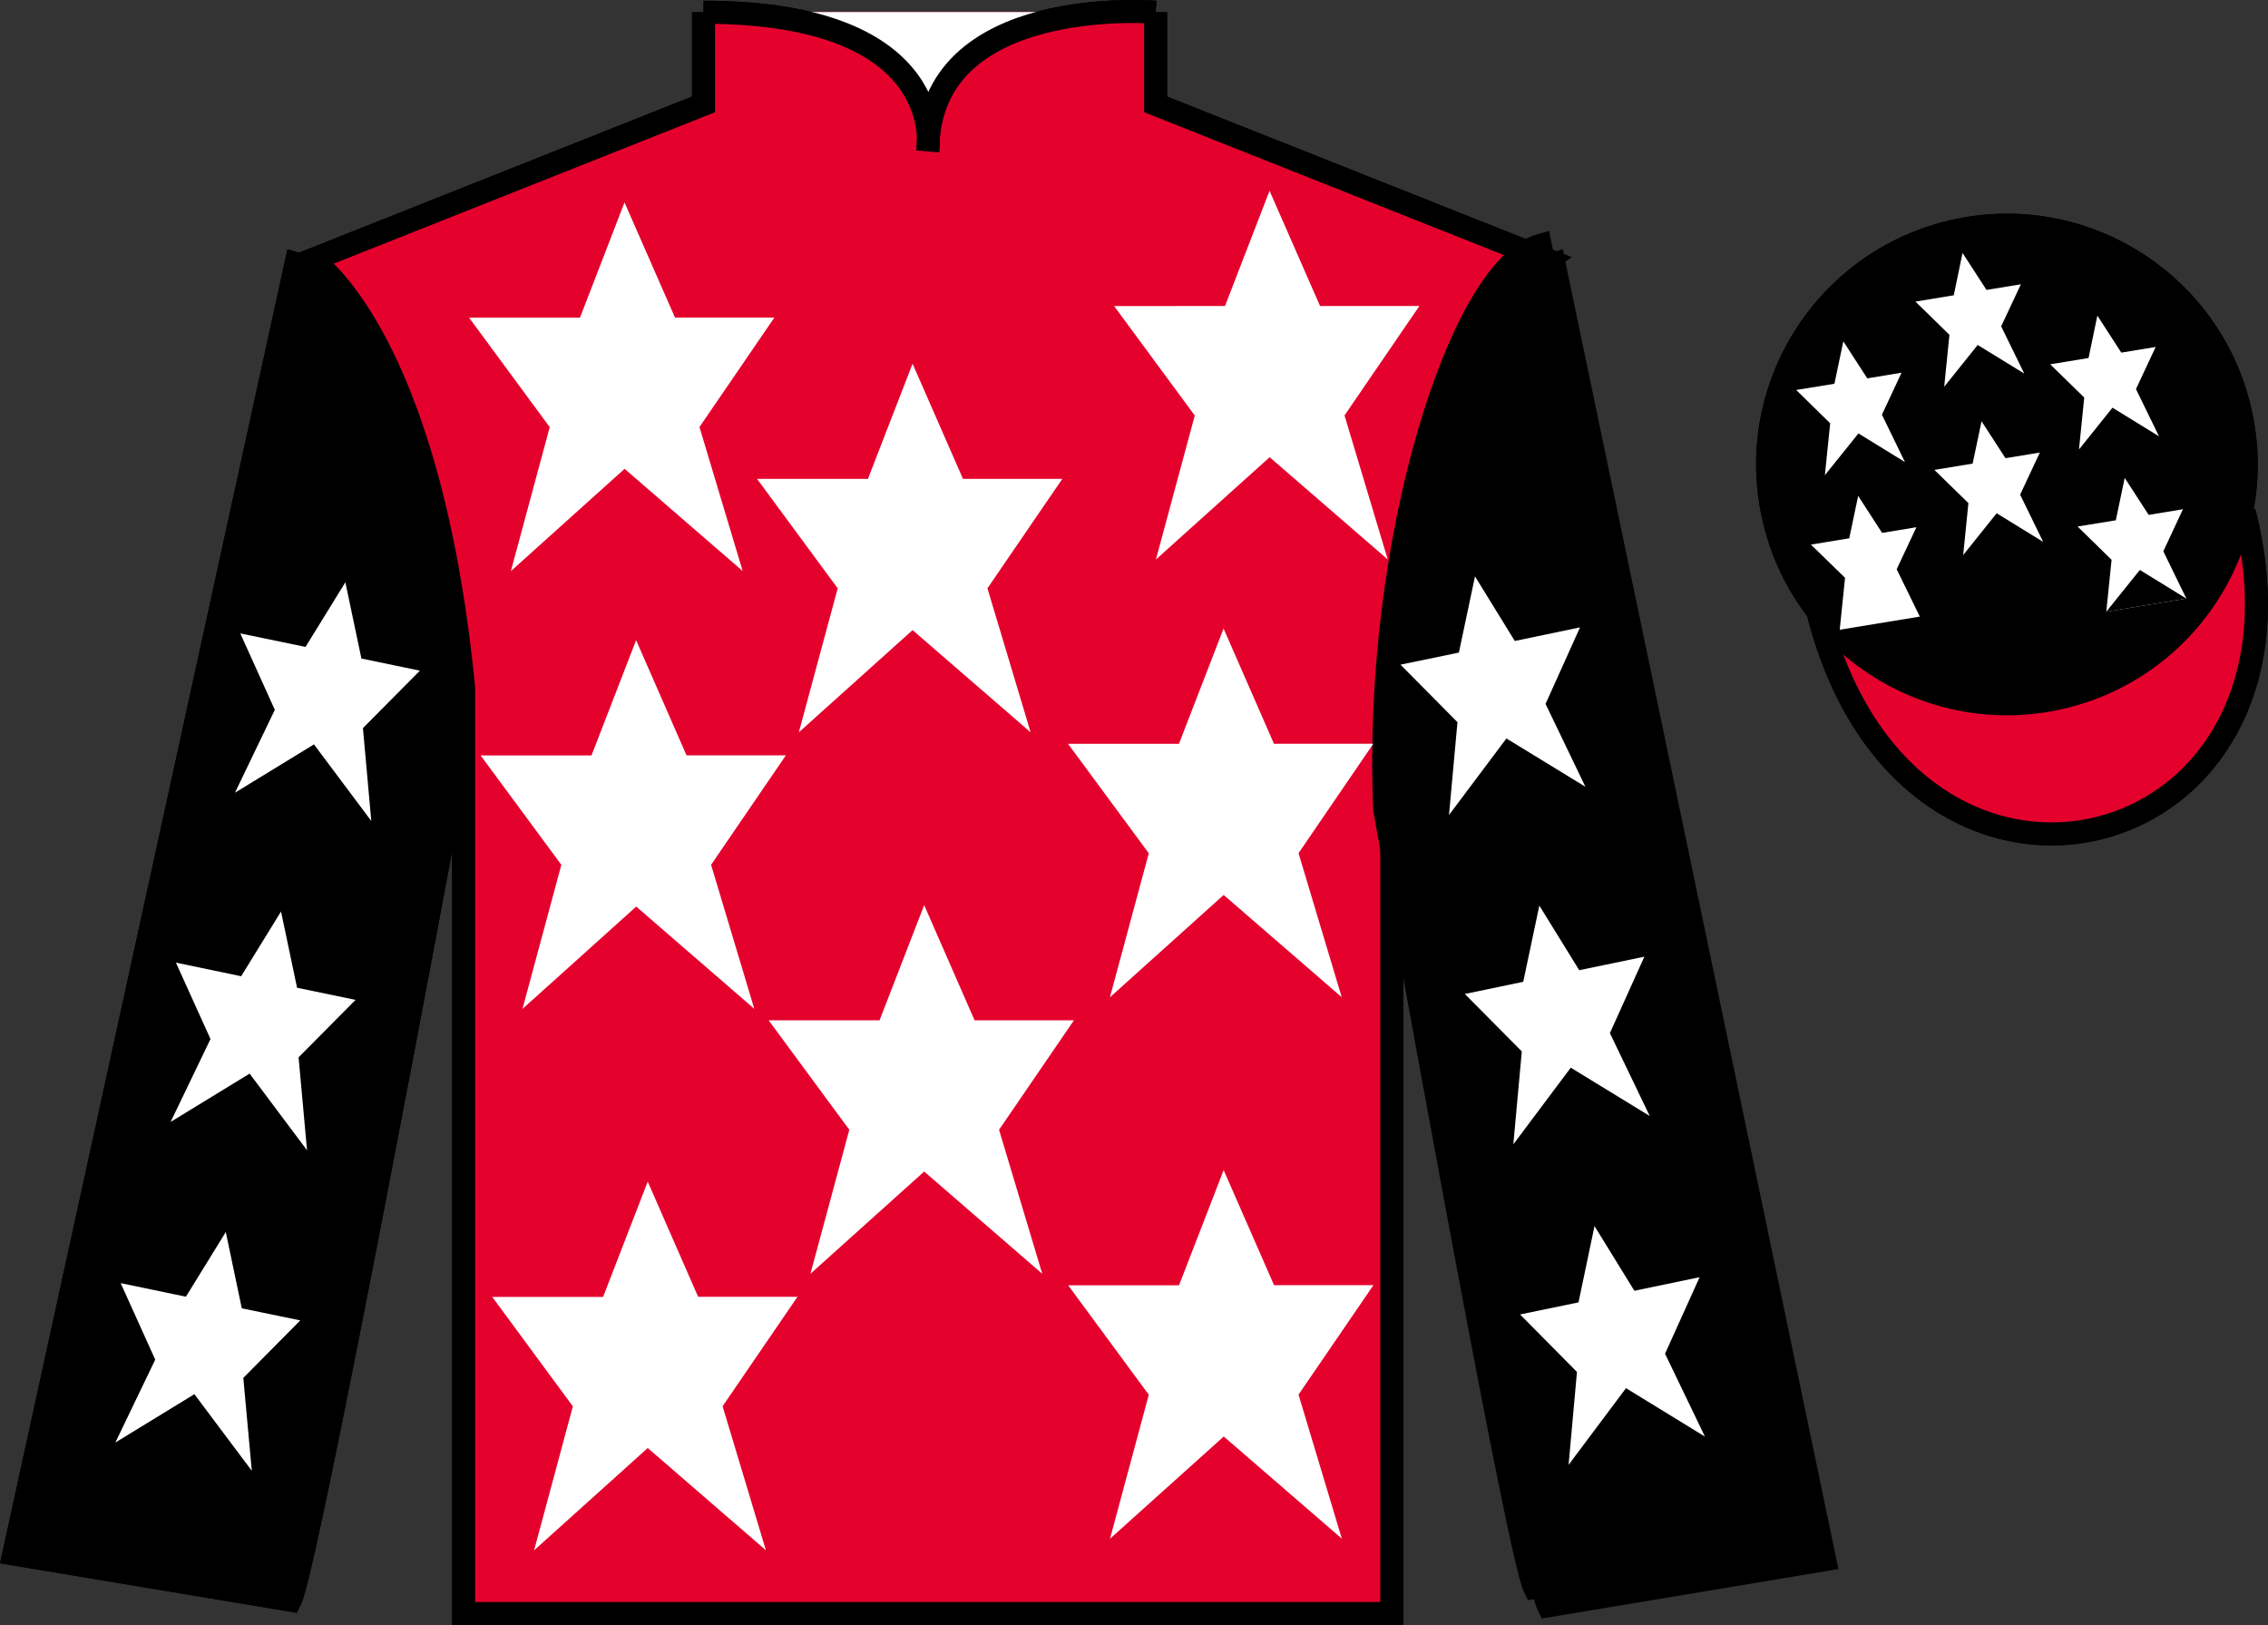 <?xml version="1.0" encoding="UTF-8"?>
<svg xmlns="http://www.w3.org/2000/svg" xmlns:xlink="http://www.w3.org/1999/xlink" width="98.45pt" height="70.53pt" viewBox="0 0 98.45 70.53" version="1.1">
<rect x="0" y="0" width="98.45" height="70.53" fill="#333333" stroke="none"/>
<g id="surface0">
<path style="fill-rule:nonzero;fill:rgb(100%,100%,100%);fill-opacity:1;stroke-width:10;stroke-linecap:butt;stroke-linejoin:miter;stroke:rgb(0%,0%,0%);stroke-opacity:1;stroke-miterlimit:4;" d="M 305.391 699.987 L 305.391 659.987 L 135.391 592.487 C 135.391 592.487 186.25 559.987 201.25 406.667 C 201.25 406.667 201.25 256.667 201.25 4.987 L 604.141 4.987 L 604.141 408.347 C 604.141 408.347 622.07 558.347 671.641 592.487 L 501.641 659.987 L 501.641 699.987 " transform="matrix(0.1,0,0,-0.1,0,70.53)"/>
<path style="fill-rule:nonzero;fill:rgb(100%,100%,100%);fill-opacity:1;stroke-width:10;stroke-linecap:butt;stroke-linejoin:miter;stroke:rgb(0%,0%,0%);stroke-opacity:1;stroke-miterlimit:4;" d="M 501.641 699.987 C 501.641 699.987 402.773 708.347 402.773 639.987 C 402.773 639.987 412.891 699.987 305.391 699.987 " transform="matrix(0.1,0,0,-0.1,0,70.53)"/>
<path style=" stroke:none;fill-rule:nonzero;fill:rgb(0%,41.248%,70.611%);fill-opacity:1;" d="M 79.207 67.695 L 67.457 11.445 C 63.957 12.445 60.207 24.445 60.707 35.945 C 60.707 35.945 66.457 68.195 67.207 69.695 L 79.207 67.695 "/>
<path style="fill:none;stroke-width:10;stroke-linecap:butt;stroke-linejoin:miter;stroke:rgb(0%,0%,0%);stroke-opacity:1;stroke-miterlimit:4;" d="M 792.07 28.347 L 674.57 590.847 C 639.57 580.847 602.07 460.847 607.07 345.847 C 607.07 345.847 664.57 23.347 672.07 8.347 L 792.07 28.347 Z M 792.07 28.347 " transform="matrix(0.1,0,0,-0.1,0,70.53)"/>
<path style="fill-rule:nonzero;fill:rgb(89.43%,1.152%,17.935%);fill-opacity:1;stroke-width:10;stroke-linecap:butt;stroke-linejoin:miter;stroke:rgb(0%,0%,0%);stroke-opacity:1;stroke-miterlimit:4;" d="M 789.258 439.245 C 828.984 283.62 1012.891 331.198 974.141 483.191 " transform="matrix(0.1,0,0,-0.1,0,70.53)"/>
<path style=" stroke:none;fill-rule:nonzero;fill:rgb(0%,41.248%,70.611%);fill-opacity:1;" d="M 16.957 14.645 L 62.07 14.645 L 59.16 23.859 L 19.863 23.859 L 16.957 14.645 "/>
<path style=" stroke:none;fill-rule:nonzero;fill:rgb(0%,41.248%,70.611%);fill-opacity:1;" d="M 20.352 43.75 L 58.672 43.75 L 58.672 34.047 L 20.352 34.047 L 20.352 43.75 Z M 20.352 43.75 "/>
<path style=" stroke:none;fill-rule:nonzero;fill:rgb(0%,41.248%,70.611%);fill-opacity:1;" d="M 20.473 64.125 L 58.672 64.125 L 58.672 53.938 L 20.473 53.938 L 20.473 64.125 Z M 20.473 64.125 "/>
<path style=" stroke:none;fill-rule:nonzero;fill:rgb(89.43%,1.152%,17.935%);fill-opacity:1;" d="M 89.684 30.223 C 95.242 28.805 98.598 23.148 97.18 17.594 C 95.762 12.035 90.105 8.68 84.551 10.098 C 78.992 11.516 75.637 17.172 77.055 22.727 C 78.473 28.285 84.129 31.641 89.684 30.223 "/>
<path style="fill:none;stroke-width:10;stroke-linecap:butt;stroke-linejoin:miter;stroke:rgb(0%,0%,0%);stroke-opacity:1;stroke-miterlimit:4;" d="M 896.836 403.073 C 952.422 417.253 985.977 473.816 971.797 529.362 C 957.617 584.948 901.055 618.503 845.508 604.323 C 789.922 590.144 756.367 533.581 770.547 478.034 C 784.727 422.448 841.289 388.894 896.836 403.073 Z M 896.836 403.073 " transform="matrix(0.1,0,0,-0.1,0,70.53)"/>
<path style=" stroke:none;fill-rule:nonzero;fill:rgb(89.43%,1.152%,17.935%);fill-opacity:1;" d="M 87.531 21.84 C 88.465 21.602 89.027 20.652 88.789 19.719 C 88.551 18.785 87.602 18.219 86.668 18.457 C 85.73 18.695 85.168 19.648 85.406 20.582 C 85.645 21.516 86.594 22.078 87.531 21.84 "/>
<path style="fill:none;stroke-width:10;stroke-linecap:butt;stroke-linejoin:miter;stroke:rgb(0%,0%,0%);stroke-opacity:1;stroke-miterlimit:4;" d="M 875.312 486.902 C 884.648 489.284 890.273 498.777 887.891 508.113 C 885.508 517.448 876.016 523.112 866.68 520.73 C 857.305 518.347 851.68 508.816 854.062 499.48 C 856.445 490.144 865.938 484.519 875.312 486.902 Z M 875.312 486.902 " transform="matrix(0.1,0,0,-0.1,0,70.53)"/>
<path style=" stroke:none;fill-rule:nonzero;fill:rgb(0%,69.305%,92.169%);fill-opacity:1;" d="M 12.602 69.445 C 13.352 67.945 19.352 35.695 19.352 35.695 C 19.852 24.195 16.352 12.445 12.852 11.445 L 0.602 67.445 L 12.602 69.445 "/>
<path style="fill:none;stroke-width:10;stroke-linecap:butt;stroke-linejoin:miter;stroke:rgb(0%,0%,0%);stroke-opacity:1;stroke-miterlimit:4;" d="M 126.016 10.847 C 133.516 25.847 193.516 348.347 193.516 348.347 C 198.516 463.347 163.516 580.847 128.516 590.847 L 6.016 30.847 L 126.016 10.847 Z M 126.016 10.847 " transform="matrix(0.1,0,0,-0.1,0,70.53)"/>
<path style="fill-rule:nonzero;fill:rgb(89.43%,1.152%,17.935%);fill-opacity:1;stroke-width:10;stroke-linecap:butt;stroke-linejoin:miter;stroke:rgb(0%,0%,0%);stroke-opacity:1;stroke-miterlimit:4;" d="M 305.391 699.987 L 305.391 659.987 L 135.391 592.487 C 135.391 592.487 186.25 559.987 201.25 406.667 C 201.25 406.667 201.25 256.667 201.25 4.987 L 604.141 4.987 L 604.141 408.347 C 604.141 408.347 622.07 558.347 671.641 592.487 L 501.641 659.987 L 501.641 699.987 " transform="matrix(0.1,0,0,-0.1,0,70.53)"/>
<path style="fill-rule:nonzero;fill:rgb(100%,100%,100%);fill-opacity:1;stroke-width:10;stroke-linecap:butt;stroke-linejoin:miter;stroke:rgb(0%,0%,0%);stroke-opacity:1;stroke-miterlimit:4;" d="M 501.641 699.987 C 501.641 699.987 402.773 708.347 402.773 639.987 C 402.773 639.987 412.891 699.987 305.391 699.987 " transform="matrix(0.1,0,0,-0.1,0,70.53)"/>
<path style=" stroke:none;fill-rule:nonzero;fill:rgb(0%,0%,0%);fill-opacity:1;" d="M 78.609 66.898 L 66.859 10.648 C 63.359 11.648 59.609 23.648 60.109 35.148 C 60.109 35.148 65.859 67.398 66.609 68.898 L 78.609 66.898 "/>
<path style="fill:none;stroke-width:10;stroke-linecap:butt;stroke-linejoin:miter;stroke:rgb(0%,0%,0%);stroke-opacity:1;stroke-miterlimit:4;" d="M 786.094 36.316 L 668.594 598.816 C 633.594 588.816 596.094 468.816 601.094 353.816 C 601.094 353.816 658.594 31.316 666.094 16.316 L 786.094 36.316 Z M 786.094 36.316 " transform="matrix(0.1,0,0,-0.1,0,70.53)"/>
<path style="fill-rule:nonzero;fill:rgb(89.43%,1.152%,17.935%);fill-opacity:1;stroke-width:10;stroke-linecap:butt;stroke-linejoin:miter;stroke:rgb(0%,0%,0%);stroke-opacity:1;stroke-miterlimit:4;" d="M 789.258 439.245 C 828.984 283.62 1012.891 331.198 974.141 483.191 " transform="matrix(0.1,0,0,-0.1,0,70.53)"/>
<path style=" stroke:none;fill-rule:nonzero;fill:rgb(0%,0%,0%);fill-opacity:1;" d="M 89.684 30.223 C 95.242 28.805 98.598 23.148 97.18 17.594 C 95.762 12.035 90.105 8.68 84.551 10.098 C 78.992 11.516 75.637 17.172 77.055 22.727 C 78.473 28.285 84.129 31.641 89.684 30.223 "/>
<path style="fill:none;stroke-width:10;stroke-linecap:butt;stroke-linejoin:miter;stroke:rgb(0%,0%,0%);stroke-opacity:1;stroke-miterlimit:4;" d="M 896.836 403.073 C 952.422 417.253 985.977 473.816 971.797 529.362 C 957.617 584.948 901.055 618.503 845.508 604.323 C 789.922 590.144 756.367 533.581 770.547 478.034 C 784.727 422.448 841.289 388.894 896.836 403.073 Z M 896.836 403.073 " transform="matrix(0.1,0,0,-0.1,0,70.53)"/>
<path style=" stroke:none;fill-rule:nonzero;fill:rgb(0%,0%,0%);fill-opacity:1;" d="M 12.602 69.445 C 13.352 67.945 19.352 35.695 19.352 35.695 C 19.852 24.195 16.352 12.445 12.852 11.445 L 0.602 67.445 L 12.602 69.445 "/>
<path style="fill:none;stroke-width:10;stroke-linecap:butt;stroke-linejoin:miter;stroke:rgb(0%,0%,0%);stroke-opacity:1;stroke-miterlimit:4;" d="M 126.016 10.847 C 133.516 25.847 193.516 348.347 193.516 348.347 C 198.516 463.347 163.516 580.847 128.516 590.847 L 6.016 30.847 L 126.016 10.847 Z M 126.016 10.847 " transform="matrix(0.1,0,0,-0.1,0,70.53)"/>
<path style=" stroke:none;fill-rule:nonzero;fill:rgb(100%,100%,100%);fill-opacity:1;" d="M 40.117 39.285 L 38.18 44.285 L 33.367 44.285 L 36.867 49.035 L 35.18 55.285 L 40.117 50.848 L 45.242 55.285 L 43.367 49.035 L 46.617 44.285 L 42.305 44.285 L 40.117 39.285 "/>
<path style=" stroke:none;fill-rule:nonzero;fill:rgb(100%,100%,100%);fill-opacity:1;" d="M 53.113 27.281 L 51.176 32.285 L 46.363 32.285 L 49.867 37.035 L 48.18 43.285 L 53.117 38.844 L 58.242 43.281 L 56.367 37.031 L 59.613 32.281 L 55.301 32.281 L 53.113 27.281 "/>
<path style=" stroke:none;fill-rule:nonzero;fill:rgb(100%,100%,100%);fill-opacity:1;" d="M 39.613 15.785 L 37.676 20.785 L 32.863 20.785 L 36.363 25.535 L 34.676 31.785 L 39.613 27.348 L 44.738 31.785 L 42.863 25.535 L 46.113 20.785 L 41.801 20.785 L 39.613 15.785 "/>
<path style=" stroke:none;fill-rule:nonzero;fill:rgb(100%,100%,100%);fill-opacity:1;" d="M 53.117 50.785 L 51.18 55.785 L 46.367 55.785 L 49.867 60.535 L 48.184 66.785 L 53.121 62.348 L 58.246 66.781 L 56.367 60.531 L 59.617 55.781 L 55.305 55.781 L 53.117 50.785 "/>
<path style=" stroke:none;fill-rule:nonzero;fill:rgb(100%,100%,100%);fill-opacity:1;" d="M 28.117 51.285 L 26.18 56.289 L 21.367 56.289 L 24.867 61.039 L 23.184 67.289 L 28.117 62.848 L 33.246 67.285 L 31.367 61.035 L 34.617 56.285 L 30.305 56.285 L 28.117 51.285 "/>
<path style=" stroke:none;fill-rule:nonzero;fill:rgb(100%,100%,100%);fill-opacity:1;" d="M 27.613 27.785 L 25.676 32.789 L 20.863 32.789 L 24.367 37.535 L 22.68 43.789 L 27.617 39.348 L 32.742 43.785 L 30.867 37.535 L 34.113 32.785 L 29.801 32.785 L 27.613 27.785 "/>
<path style=" stroke:none;fill-rule:nonzero;fill:rgb(100%,100%,100%);fill-opacity:1;" d="M 27.109 8.785 L 25.176 13.789 L 20.363 13.789 L 23.863 18.539 L 22.176 24.789 L 27.113 20.348 L 32.238 24.785 L 30.363 18.535 L 33.613 13.785 L 29.301 13.785 L 27.109 8.785 "/>
<path style=" stroke:none;fill-rule:nonzero;fill:rgb(100%,100%,100%);fill-opacity:1;" d="M 55.109 8.281 L 53.176 13.281 L 48.363 13.285 L 51.863 18.035 L 50.176 24.285 L 55.113 19.844 L 60.238 24.281 L 58.363 18.031 L 61.613 13.281 L 57.301 13.281 L 55.109 8.281 "/>
<path style=" stroke:none;fill-rule:nonzero;fill:rgb(0%,0%,0%);fill-opacity:1;" d="M 13.195 39.164 L 11.465 41.969 L 8.637 41.383 L 10.133 44.699 L 8.402 48.297 L 11.832 46.199 L 14.324 49.523 L 13.957 45.492 L 16.43 43 L 13.895 42.473 L 13.195 39.164 "/>
<path style=" stroke:none;fill-rule:nonzero;fill:rgb(0%,0%,0%);fill-opacity:1;" d="M 10.797 53.074 L 9.07 55.879 L 6.238 55.293 L 7.738 58.613 L 6.008 62.207 L 9.434 60.109 L 11.926 63.438 L 11.559 59.406 L 14.031 56.91 L 11.496 56.383 L 10.797 53.074 "/>
<path style=" stroke:none;fill-rule:nonzero;fill:rgb(0%,0%,0%);fill-opacity:1;" d="M 15.988 24.875 L 14.258 27.68 L 11.426 27.09 L 12.926 30.41 L 11.195 34.008 L 14.625 31.91 L 17.117 35.234 L 16.75 31.203 L 19.223 28.707 L 16.684 28.184 L 15.988 24.875 "/>
<path style=" stroke:none;fill-rule:nonzero;fill:rgb(0%,0%,0%);fill-opacity:1;" d="M 67.816 38.906 L 69.547 41.711 L 72.379 41.125 L 70.879 44.441 L 72.609 48.039 L 69.18 45.941 L 66.688 49.266 L 67.055 45.234 L 64.582 42.742 L 67.121 42.215 L 67.816 38.906 "/>
<path style=" stroke:none;fill-rule:nonzero;fill:rgb(0%,0%,0%);fill-opacity:1;" d="M 70.215 52.816 L 71.945 55.621 L 74.773 55.035 L 73.277 58.352 L 75.008 61.949 L 71.578 59.852 L 69.086 63.176 L 69.453 59.145 L 66.98 56.652 L 69.516 56.125 L 70.215 52.816 "/>
<path style=" stroke:none;fill-rule:nonzero;fill:rgb(0%,0%,0%);fill-opacity:1;" d="M 65.023 24.613 L 66.754 27.422 L 69.586 26.832 L 68.086 30.152 L 69.816 33.746 L 66.387 31.648 L 63.895 34.977 L 64.262 30.945 L 61.789 28.449 L 64.328 27.922 L 65.023 24.613 "/>
<path style=" stroke:none;fill-rule:nonzero;fill:rgb(0%,0%,0%);fill-opacity:1;" d="M 88.523 26.684 L 87.484 25.082 L 87.098 26.918 "/>
<path style=" stroke:none;fill-rule:nonzero;fill:rgb(100%,100%,100%);fill-opacity:1;" d="M 91.043 13.699 L 90.66 15.539 L 88.996 15.812 L 90.473 17.254 L 90.246 19.508 L 91.699 17.695 L 93.719 18.938 L 92.719 16.887 L 93.574 15.059 L 92.082 15.305 L 91.043 13.699 "/>
<path style=" stroke:none;fill-rule:nonzero;fill:rgb(100%,100%,100%);fill-opacity:1;" d="M 94.906 25.98 L 93.906 23.926 L 94.758 22.102 L 93.27 22.348 L 92.23 20.742 L 91.844 22.582 L 90.184 22.852 L 91.66 24.297 L 91.43 26.551 "/>
<path style=" stroke:none;fill-rule:nonzero;fill:rgb(0%,0%,0%);fill-opacity:1;" d="M 91.43 26.551 L 92.887 24.738 L 94.906 25.98 "/>
<path style=" stroke:none;fill-rule:nonzero;fill:rgb(100%,100%,100%);fill-opacity:1;" d="M 80.016 14.816 L 79.629 16.656 L 77.969 16.926 L 79.445 18.371 L 79.215 20.625 L 80.672 18.812 L 82.691 20.055 L 81.691 18 L 82.543 16.176 L 81.055 16.422 L 80.016 14.816 "/>
<path style=" stroke:none;fill-rule:nonzero;fill:rgb(100%,100%,100%);fill-opacity:1;" d="M 86.016 18.285 L 85.629 20.121 L 83.969 20.395 L 85.445 21.836 L 85.219 24.09 L 86.672 22.277 L 88.691 23.52 L 87.691 21.469 L 88.547 19.641 L 87.055 19.887 L 86.016 18.285 "/>
<path style=" stroke:none;fill-rule:nonzero;fill:rgb(100%,100%,100%);fill-opacity:1;" d="M 83.336 26.762 L 82.332 24.707 L 83.188 22.883 L 81.699 23.129 L 80.66 21.523 L 80.273 23.363 L 78.609 23.637 L 80.09 25.078 L 79.859 27.332 "/>
<path style=" stroke:none;fill-rule:nonzero;fill:rgb(100%,100%,100%);fill-opacity:1;" d="M 85.191 10.98 L 84.809 12.816 L 83.145 13.09 L 84.621 14.531 L 84.395 16.785 L 85.848 14.973 L 87.871 16.215 L 86.867 14.164 L 87.723 12.34 L 86.23 12.582 L 85.191 10.98 "/>
<path style=" stroke:none;fill-rule:nonzero;fill:rgb(100%,100%,100%);fill-opacity:1;" d="M 12.199 39.562 L 10.469 42.371 L 7.637 41.781 L 9.137 45.098 L 7.406 48.695 L 10.836 46.598 L 13.328 49.926 L 12.961 45.891 L 15.434 43.398 L 12.895 42.871 L 12.199 39.562 "/>
<path style=" stroke:none;fill-rule:nonzero;fill:rgb(100%,100%,100%);fill-opacity:1;" d="M 9.801 53.473 L 8.07 56.281 L 5.238 55.691 L 6.738 59.012 L 5.008 62.609 L 8.438 60.512 L 10.93 63.836 L 10.562 59.805 L 13.035 57.309 L 10.496 56.785 L 9.801 53.473 "/>
<path style=" stroke:none;fill-rule:nonzero;fill:rgb(100%,100%,100%);fill-opacity:1;" d="M 14.992 25.273 L 13.262 28.078 L 10.43 27.492 L 11.93 30.809 L 10.199 34.406 L 13.629 32.309 L 16.117 35.633 L 15.754 31.602 L 18.227 29.109 L 15.688 28.582 L 14.992 25.273 "/>
<path style=" stroke:none;fill-rule:nonzero;fill:rgb(100%,100%,100%);fill-opacity:1;" d="M 66.82 39.305 L 68.551 42.109 L 71.379 41.523 L 69.883 44.84 L 71.613 48.438 L 68.184 46.34 L 65.691 49.668 L 66.059 45.633 L 63.586 43.141 L 66.121 42.613 L 66.82 39.305 "/>
<path style=" stroke:none;fill-rule:nonzero;fill:rgb(100%,100%,100%);fill-opacity:1;" d="M 69.215 53.215 L 70.945 56.023 L 73.777 55.434 L 72.277 58.754 L 74.008 62.352 L 70.582 60.25 L 68.09 63.578 L 68.453 59.547 L 65.984 57.051 L 68.52 56.527 L 69.215 53.215 "/>
<path style=" stroke:none;fill-rule:nonzero;fill:rgb(100%,100%,100%);fill-opacity:1;" d="M 64.027 25.016 L 65.754 27.82 L 68.586 27.23 L 67.09 30.551 L 68.82 34.148 L 65.391 32.051 L 62.898 35.375 L 63.266 31.344 L 60.793 28.848 L 63.328 28.324 L 64.027 25.016 "/>
</g>
</svg>
